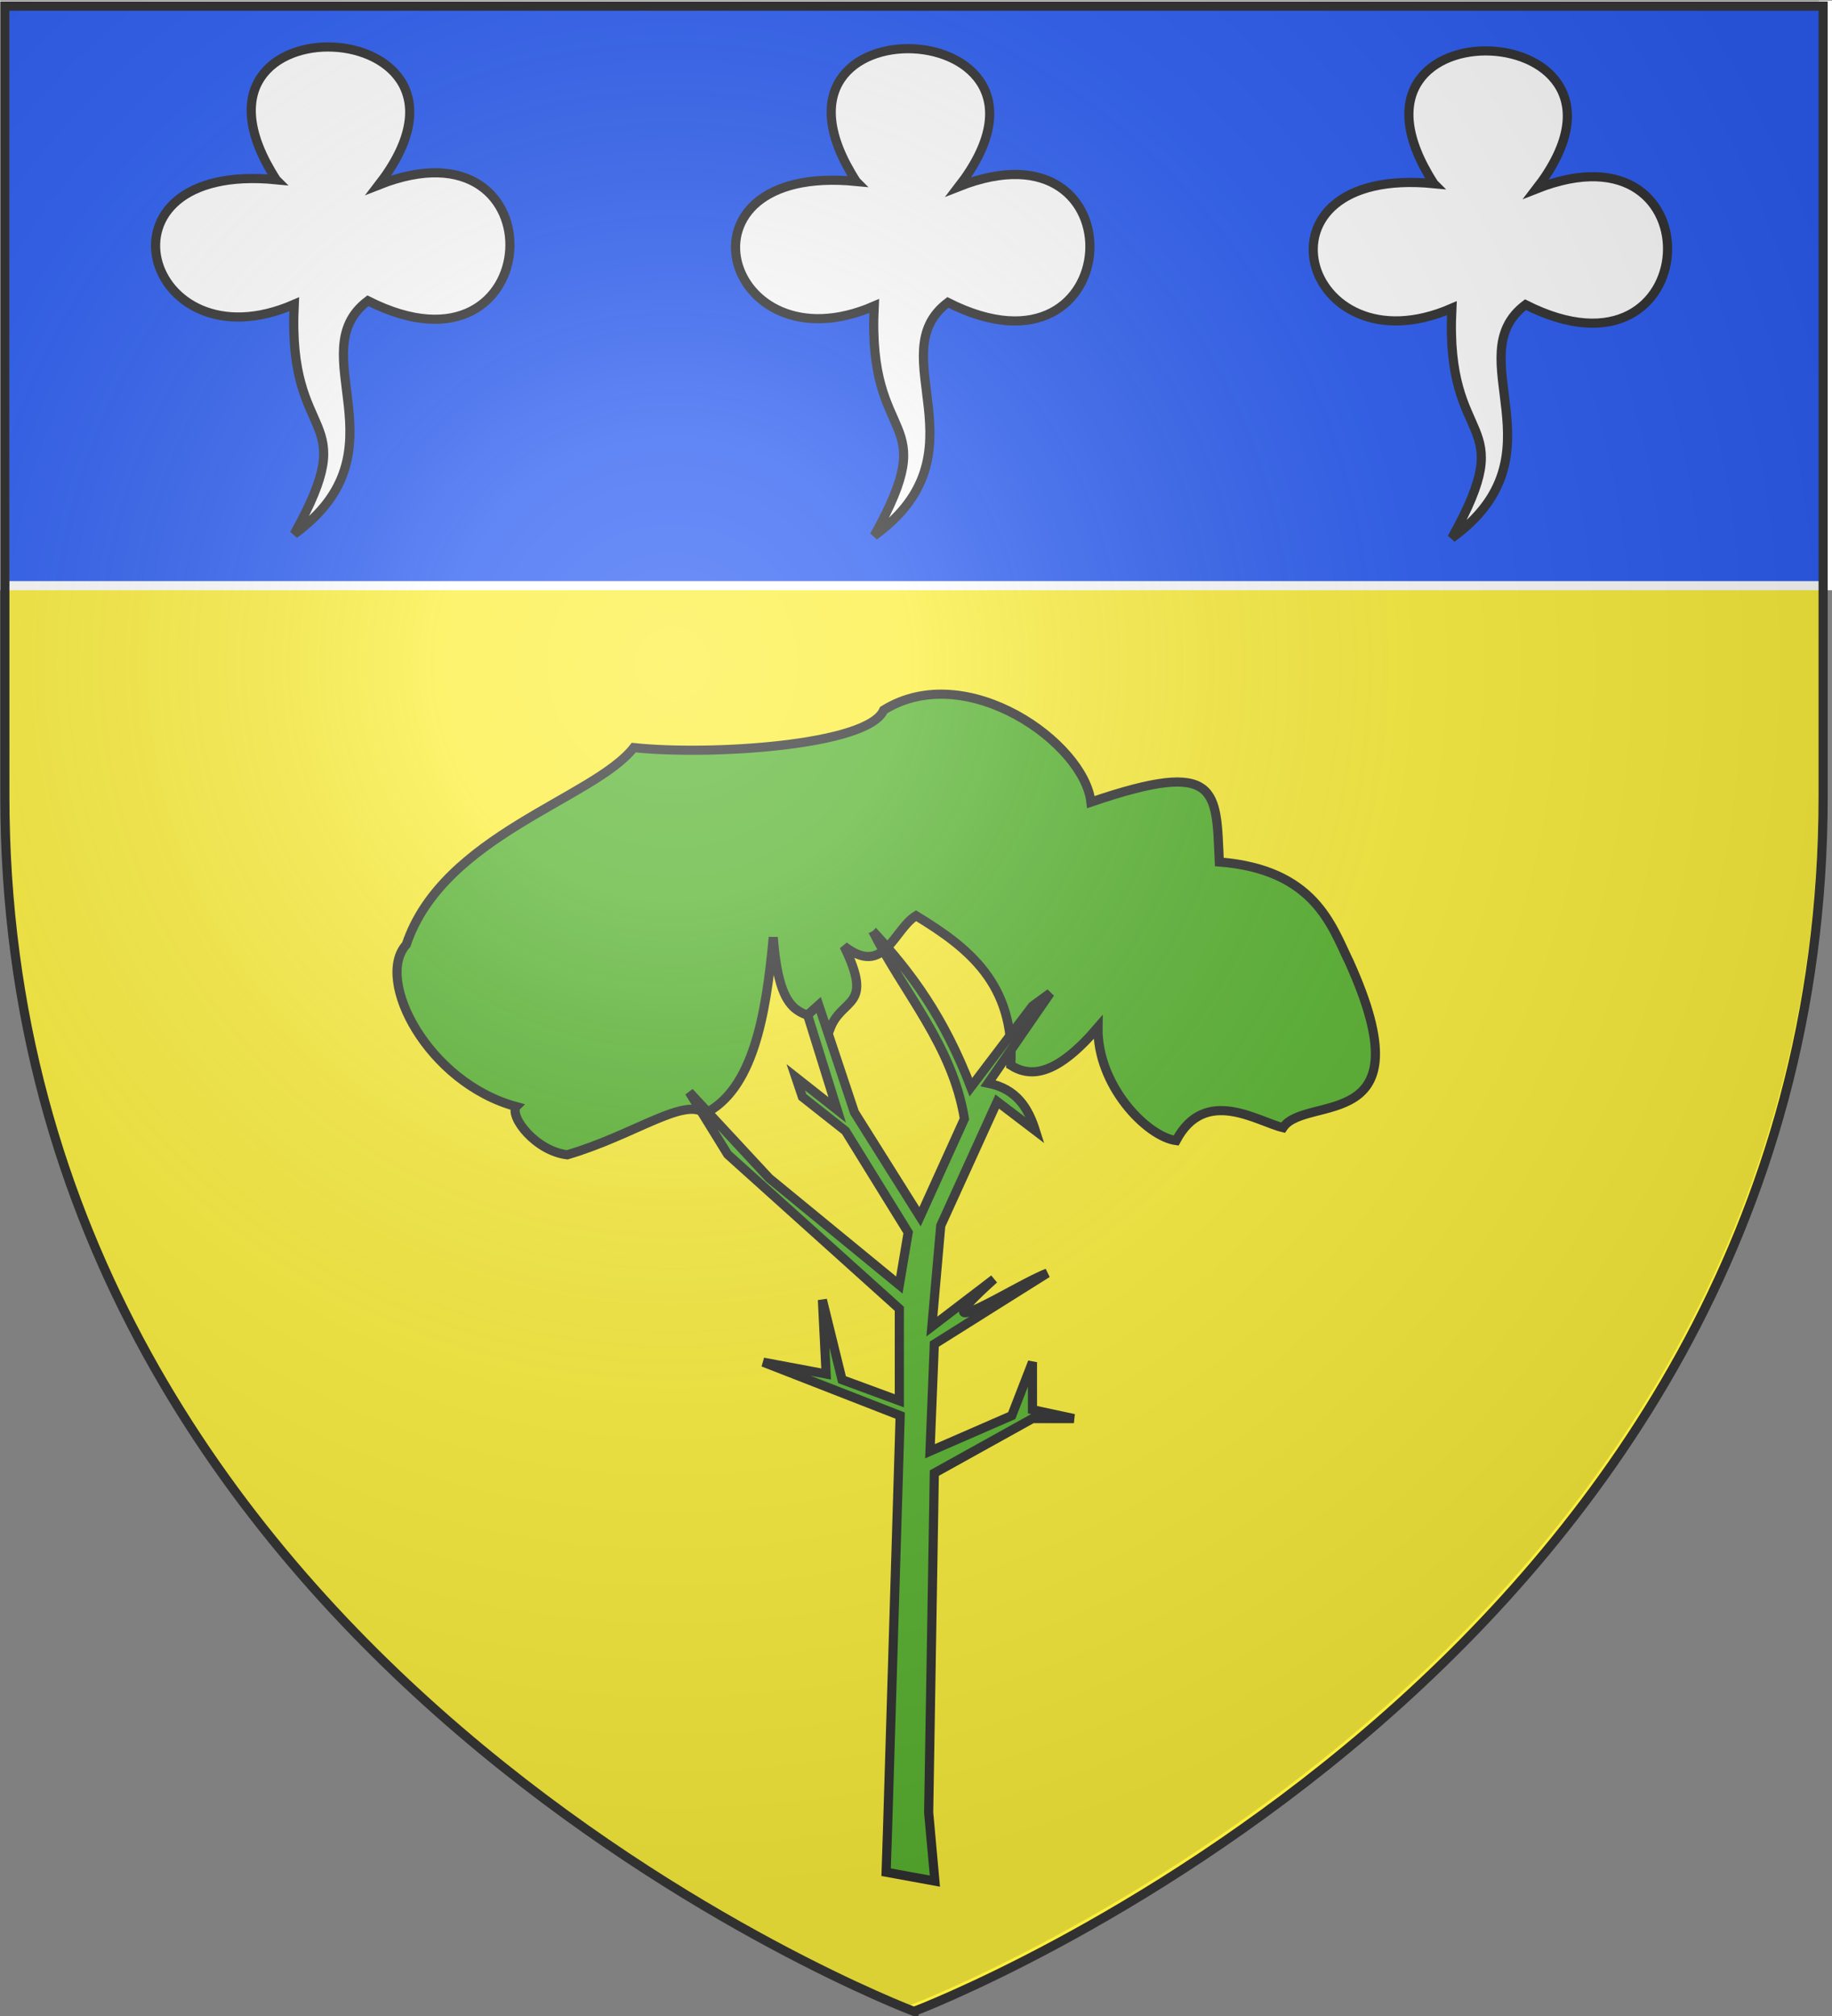 <svg xmlns="http://www.w3.org/2000/svg" xmlns:xlink="http://www.w3.org/1999/xlink" width="600" height="660.002" version="1.0"><rect width="100%" height="100%" fill="#808080" stroke="none"/><defs><radialGradient xlink:href="#a" id="O" cx="221.445" cy="226.331" r="300" fx="221.445" fy="226.331" gradientTransform="matrix(1.35 0 0 1.349 685.3 -185.252)" gradientUnits="userSpaceOnUse"/><radialGradient xlink:href="#e" id="G" cx="221.445" cy="226.331" r="300" fx="221.445" fy="226.331" gradientTransform="matrix(1.353 0 0 1.349 -77.63 -85.747)" gradientUnits="userSpaceOnUse"/><radialGradient xlink:href="#z" id="M" cx="221.445" cy="226.331" r="300" fx="221.445" fy="226.331" gradientTransform="matrix(1.353 0 0 1.349 -77.63 -85.747)" gradientUnits="userSpaceOnUse"/><radialGradient xlink:href="#i" id="I" cx="221.445" cy="226.331" r="300" fx="221.445" fy="226.331" gradientTransform="matrix(1.353 0 0 1.349 -77.63 -85.747)" gradientUnits="userSpaceOnUse"/><radialGradient xlink:href="#j" id="H" cx="221.445" cy="226.331" r="300" fx="221.445" fy="226.331" gradientTransform="matrix(1.353 0 0 1.349 -77.63 -85.747)" gradientUnits="userSpaceOnUse"/><radialGradient xlink:href="#y" id="L" cx="221.445" cy="226.331" r="300" fx="221.445" fy="226.331" gradientTransform="matrix(1.353 0 0 1.349 -77.63 -85.747)" gradientUnits="userSpaceOnUse"/><radialGradient xlink:href="#x" id="K" cx="221.445" cy="226.331" r="300" fx="221.445" fy="226.331" gradientTransform="matrix(1.353 0 0 1.349 -77.63 -85.747)" gradientUnits="userSpaceOnUse"/><radialGradient xlink:href="#w" id="J" cx="221.445" cy="226.331" r="300" fx="221.445" fy="226.331" gradientTransform="matrix(1.353 0 0 1.349 -77.63 -85.747)" gradientUnits="userSpaceOnUse"/><linearGradient id="j"><stop offset="0" style="stop-color:#fff;stop-opacity:.314"/><stop offset=".19" style="stop-color:#fff;stop-opacity:.251"/><stop offset=".6" style="stop-color:#6b6b6b;stop-opacity:.125"/><stop offset="1" style="stop-color:#000;stop-opacity:.125"/></linearGradient><linearGradient id="e"><stop offset="0" style="stop-color:#fff;stop-opacity:.314"/><stop offset=".19" style="stop-color:#fff;stop-opacity:.251"/><stop offset=".6" style="stop-color:#6b6b6b;stop-opacity:.125"/><stop offset="1" style="stop-color:#000;stop-opacity:.125"/></linearGradient><linearGradient id="a"><stop offset="0" style="stop-color:#fff;stop-opacity:.314"/><stop offset=".19" style="stop-color:#fff;stop-opacity:.251"/><stop offset=".6" style="stop-color:#6b6b6b;stop-opacity:.125"/><stop offset="1" style="stop-color:#000;stop-opacity:.125"/></linearGradient><linearGradient id="z"><stop offset="0" style="stop-color:#fff;stop-opacity:.314"/><stop offset=".19" style="stop-color:#fff;stop-opacity:.251"/><stop offset=".6" style="stop-color:#6b6b6b;stop-opacity:.125"/><stop offset="1" style="stop-color:#000;stop-opacity:.125"/></linearGradient><linearGradient id="i"><stop offset="0" style="stop-color:#fff;stop-opacity:.314"/><stop offset=".19" style="stop-color:#fff;stop-opacity:.251"/><stop offset=".6" style="stop-color:#6b6b6b;stop-opacity:.125"/><stop offset="1" style="stop-color:#000;stop-opacity:.125"/></linearGradient><linearGradient id="w"><stop offset="0" style="stop-color:#fff;stop-opacity:.314"/><stop offset=".19" style="stop-color:#fff;stop-opacity:.251"/><stop offset=".6" style="stop-color:#6b6b6b;stop-opacity:.125"/><stop offset="1" style="stop-color:#000;stop-opacity:.125"/></linearGradient><linearGradient id="x"><stop offset="0" style="stop-color:#fff;stop-opacity:.314"/><stop offset=".19" style="stop-color:#fff;stop-opacity:.251"/><stop offset=".6" style="stop-color:#6b6b6b;stop-opacity:.125"/><stop offset="1" style="stop-color:#000;stop-opacity:.125"/></linearGradient><linearGradient id="y"><stop offset="0" style="stop-color:#fff;stop-opacity:.314"/><stop offset=".19" style="stop-color:#fff;stop-opacity:.251"/><stop offset=".6" style="stop-color:#6b6b6b;stop-opacity:.125"/><stop offset="1" style="stop-color:#000;stop-opacity:.125"/></linearGradient><g id="s" transform="translate(-347.196 -19.156)"><path id="q" d="M644.408-299.935c0 4.328-3.77 7.837-8.418 7.837-4.65 0-8.418-3.509-8.418-7.837 0-4.329 3.769-7.838 8.418-7.838 4.649 0 8.418 3.51 8.418 7.838z" style="fill:#313131;fill-opacity:1;fill-rule:evenodd;stroke:#313131;stroke-width:1.122;stroke-linecap:square;stroke-linejoin:bevel;stroke-miterlimit:4;stroke-opacity:1;stroke-dasharray:none" transform="matrix(.86 0 0 .924 -1412.997 218.928)"/><use xlink:href="#q" width="600" height="660" transform="translate(15.097 15.356)"/><use xlink:href="#q" width="600" height="660" transform="translate(-14.906 15.356)"/><g transform="translate(-1493.557 234.74)"><path id="r" d="M627.4-265.43c-5.746 60.436-18.557 75.834-28.856 87.7 14.718-4.677 19.11-9.244 23.222-13.933 1.235 4.67 2.957 10.249 5.64 13.435" style="fill:#313131;fill-opacity:1;stroke:#313131;stroke-width:.2;stroke-linecap:butt;stroke-linejoin:miter;stroke-miterlimit:4;stroke-opacity:1;stroke-dasharray:none"/><use xlink:href="#r" width="600" height="660" style="fill:#313131;fill-opacity:1" transform="matrix(-1 0 0 1 1254.776 0)"/></g></g><g id="v" transform="translate(-347.196 -19.156)"><path id="t" d="M644.408-299.935c0 4.328-3.77 7.837-8.418 7.837-4.65 0-8.418-3.509-8.418-7.837 0-4.329 3.769-7.838 8.418-7.838 4.649 0 8.418 3.51 8.418 7.838z" style="fill:#313131;fill-opacity:1;fill-rule:evenodd;stroke:#313131;stroke-width:1.122;stroke-linecap:square;stroke-linejoin:bevel;stroke-miterlimit:4;stroke-opacity:1;stroke-dasharray:none" transform="matrix(.86 0 0 .924 -1412.997 218.928)"/><use xlink:href="#t" width="600" height="660" transform="translate(15.097 15.356)"/><use xlink:href="#t" width="600" height="660" transform="translate(-14.906 15.356)"/><g transform="translate(-1493.557 234.74)"><path id="u" d="M627.4-265.43c-5.746 60.436-18.557 75.834-28.856 87.7 14.718-4.677 19.11-9.244 23.222-13.933 1.235 4.67 2.957 10.249 5.64 13.435" style="fill:#313131;fill-opacity:1;stroke:#313131;stroke-width:.2;stroke-linecap:butt;stroke-linejoin:miter;stroke-miterlimit:4;stroke-opacity:1;stroke-dasharray:none"/><use xlink:href="#u" width="600" height="660" style="fill:#313131;fill-opacity:1" transform="matrix(-1 0 0 1 1254.776 0)"/></g></g><g id="d" transform="translate(-347.196 -19.156)"><path id="b" d="M644.408-299.935c0 4.328-3.77 7.837-8.418 7.837-4.65 0-8.418-3.509-8.418-7.837 0-4.329 3.769-7.838 8.418-7.838 4.649 0 8.418 3.51 8.418 7.838z" style="fill:#313131;fill-opacity:1;fill-rule:evenodd;stroke:#313131;stroke-width:1.122;stroke-linecap:square;stroke-linejoin:bevel;stroke-miterlimit:4;stroke-opacity:1;stroke-dasharray:none" transform="matrix(.86 0 0 .924 -1412.997 218.928)"/><use xlink:href="#b" width="600" height="660" transform="translate(15.097 15.356)"/><use xlink:href="#b" width="600" height="660" transform="translate(-14.906 15.356)"/><g transform="translate(-1493.557 234.74)"><path id="c" d="M627.4-265.43c-5.746 60.436-18.557 75.834-28.856 87.7 14.718-4.677 19.11-9.244 23.222-13.933 1.235 4.67 2.957 10.249 5.64 13.435" style="fill:#313131;fill-opacity:1;stroke:#313131;stroke-width:.2;stroke-linecap:butt;stroke-linejoin:miter;stroke-miterlimit:4;stroke-opacity:1;stroke-dasharray:none"/><use xlink:href="#c" width="600" height="660" style="fill:#313131;fill-opacity:1" transform="matrix(-1 0 0 1 1254.776 0)"/></g></g><g id="p" transform="translate(-347.196 -19.156)"><path id="n" d="M644.408-299.935c0 4.328-3.77 7.837-8.418 7.837-4.65 0-8.418-3.509-8.418-7.837 0-4.329 3.769-7.838 8.418-7.838 4.649 0 8.418 3.51 8.418 7.838z" style="fill:#313131;fill-opacity:1;fill-rule:evenodd;stroke:#313131;stroke-width:1.122;stroke-linecap:square;stroke-linejoin:bevel;stroke-miterlimit:4;stroke-opacity:1;stroke-dasharray:none" transform="matrix(.86 0 0 .924 -1412.997 218.928)"/><use xlink:href="#n" width="600" height="660" transform="translate(15.097 15.356)"/><use xlink:href="#n" width="600" height="660" transform="translate(-14.906 15.356)"/><g transform="translate(-1493.557 234.74)"><path id="o" d="M627.4-265.43c-5.746 60.436-18.557 75.834-28.856 87.7 14.718-4.677 19.11-9.244 23.222-13.933 1.235 4.67 2.957 10.249 5.64 13.435" style="fill:#313131;fill-opacity:1;stroke:#313131;stroke-width:.2;stroke-linecap:butt;stroke-linejoin:miter;stroke-miterlimit:4;stroke-opacity:1;stroke-dasharray:none"/><use xlink:href="#o" width="600" height="660" style="fill:#313131;fill-opacity:1" transform="matrix(-1 0 0 1 1254.776 0)"/></g></g><g id="m" transform="translate(-347.196 -19.156)"><path id="k" d="M644.408-299.935c0 4.328-3.77 7.837-8.418 7.837-4.65 0-8.418-3.509-8.418-7.837 0-4.329 3.769-7.838 8.418-7.838 4.649 0 8.418 3.51 8.418 7.838z" style="fill:#313131;fill-opacity:1;fill-rule:evenodd;stroke:#313131;stroke-width:1.122;stroke-linecap:square;stroke-linejoin:bevel;stroke-miterlimit:4;stroke-opacity:1;stroke-dasharray:none" transform="matrix(.86 0 0 .924 -1412.997 218.928)"/><use xlink:href="#k" width="600" height="660" transform="translate(15.097 15.356)"/><use xlink:href="#k" width="600" height="660" transform="translate(-14.906 15.356)"/><g transform="translate(-1493.557 234.74)"><path id="l" d="M627.4-265.43c-5.746 60.436-18.557 75.834-28.856 87.7 14.718-4.677 19.11-9.244 23.222-13.933 1.235 4.67 2.957 10.249 5.64 13.435" style="fill:#313131;fill-opacity:1;stroke:#313131;stroke-width:.2;stroke-linecap:butt;stroke-linejoin:miter;stroke-miterlimit:4;stroke-opacity:1;stroke-dasharray:none"/><use xlink:href="#l" width="600" height="660" style="fill:#313131;fill-opacity:1" transform="matrix(-1 0 0 1 1254.776 0)"/></g></g><g id="h" transform="translate(-347.196 -19.156)"><path id="f" d="M644.408-299.935c0 4.328-3.77 7.837-8.418 7.837-4.65 0-8.418-3.509-8.418-7.837 0-4.329 3.769-7.838 8.418-7.838 4.649 0 8.418 3.51 8.418 7.838z" style="fill:#313131;fill-opacity:1;fill-rule:evenodd;stroke:#313131;stroke-width:1.122;stroke-linecap:square;stroke-linejoin:bevel;stroke-miterlimit:4;stroke-opacity:1;stroke-dasharray:none" transform="matrix(.86 0 0 .924 -1412.997 218.928)"/><use xlink:href="#f" width="600" height="660" transform="translate(15.097 15.356)"/><use xlink:href="#f" width="600" height="660" transform="translate(-14.906 15.356)"/><g transform="translate(-1493.557 234.74)"><path id="g" d="M627.4-265.43c-5.746 60.436-18.557 75.834-28.856 87.7 14.718-4.677 19.11-9.244 23.222-13.933 1.235 4.67 2.957 10.249 5.64 13.435" style="fill:#313131;fill-opacity:1;stroke:#313131;stroke-width:.2;stroke-linecap:butt;stroke-linejoin:miter;stroke-miterlimit:4;stroke-opacity:1;stroke-dasharray:none"/><use xlink:href="#g" width="600" height="660" style="fill:#313131;fill-opacity:1" transform="matrix(-1 0 0 1 1254.776 0)"/></g></g><g id="C" transform="translate(-347.196 -19.156)"><path id="A" d="M644.408-299.935c0 4.328-3.77 7.837-8.418 7.837-4.65 0-8.418-3.509-8.418-7.837 0-4.329 3.769-7.838 8.418-7.838 4.649 0 8.418 3.51 8.418 7.838z" style="fill:#313131;fill-opacity:1;fill-rule:evenodd;stroke:#313131;stroke-width:1.122;stroke-linecap:square;stroke-linejoin:bevel;stroke-miterlimit:4;stroke-opacity:1;stroke-dasharray:none" transform="matrix(.86 0 0 .924 -1412.997 218.928)"/><use xlink:href="#A" width="600" height="660" transform="translate(15.097 15.356)"/><use xlink:href="#A" width="600" height="660" transform="translate(-14.906 15.356)"/><g transform="translate(-1493.557 234.74)"><path id="B" d="M627.4-265.43c-5.746 60.436-18.557 75.834-28.856 87.7 14.718-4.677 19.11-9.244 23.222-13.933 1.235 4.67 2.957 10.249 5.64 13.435" style="fill:#313131;fill-opacity:1;stroke:#313131;stroke-width:.2;stroke-linecap:butt;stroke-linejoin:miter;stroke-miterlimit:4;stroke-opacity:1;stroke-dasharray:none"/><use xlink:href="#B" width="600" height="660" style="fill:#313131;fill-opacity:1" transform="matrix(-1 0 0 1 1254.776 0)"/></g></g><g id="F" transform="translate(-347.196 -19.156)"><path id="D" d="M644.408-299.935c0 4.328-3.77 7.837-8.418 7.837-4.65 0-8.418-3.509-8.418-7.837 0-4.329 3.769-7.838 8.418-7.838 4.649 0 8.418 3.51 8.418 7.838z" style="fill:#313131;fill-opacity:1;fill-rule:evenodd;stroke:#313131;stroke-width:1.122;stroke-linecap:square;stroke-linejoin:bevel;stroke-miterlimit:4;stroke-opacity:1;stroke-dasharray:none" transform="matrix(.86 0 0 .924 -1412.997 218.928)"/><use xlink:href="#D" width="600" height="660" transform="translate(15.097 15.356)"/><use xlink:href="#D" width="600" height="660" transform="translate(-14.906 15.356)"/><g transform="translate(-1493.557 234.74)"><path id="E" d="M627.4-265.43c-5.746 60.436-18.557 75.834-28.856 87.7 14.718-4.677 19.11-9.244 23.222-13.933 1.235 4.67 2.957 10.249 5.64 13.435" style="fill:#313131;fill-opacity:1;stroke:#313131;stroke-width:.2;stroke-linecap:butt;stroke-linejoin:miter;stroke-miterlimit:4;stroke-opacity:1;stroke-dasharray:none"/><use xlink:href="#E" width="600" height="660" style="fill:#313131;fill-opacity:1" transform="matrix(-1 0 0 1 1254.776 0)"/></g></g></defs><g style="display:inline"><path d="M1063.369 561.199s297.753-112.351 297.753-397.881V-95.304H765.616v258.622c0 285.53 297.753 397.88 297.753 397.88z" style="fill:#fcef3c;fill-opacity:1;fill-rule:evenodd;stroke:none" transform="translate(-764.026 97.305)"/></g><g style="display:inline" transform="translate(-764.026 97.305)"><path d="M765.524-95.62h597.003V94.432H765.524z" style="fill:#2b5df2;fill-opacity:1;fill-rule:evenodd;stroke:#fff;stroke-width:2.997;stroke-miterlimit:4;stroke-opacity:1;stroke-dasharray:none"/><path id="N" d="M1233.64-37.179c-62.617-6.15-43.348 62.176 5.886 40.775-2.36 47.214 22.848 34.226 0 75.231 37.492-27.178 1.755-59.528 24.13-76.38 59.102 29.873 63.635-61.71 3.532-37.903 44.267-57.263-72.811-62.554-33.548-1.723z" style="fill:#fff;fill-opacity:1;stroke:#313131;stroke-width:2.997;stroke-linecap:butt;stroke-linejoin:miter;stroke-miterlimit:4;stroke-opacity:1;stroke-dasharray:none"/><use xlink:href="#N" width="600" height="660" transform="translate(-189.191 -.731)"/><use xlink:href="#N" width="600" height="660" transform="translate(-379.139 -1.284)"/><path d="M933.098 264.98c-28.921-7.832-46.437-41.593-36.01-53.038 11.98-35.814 61.512-47.818 74.496-64.492 24.834 2.623 76.853-.552 81.861-12.287 27.132-16.82 65.726 10.845 67.876 30.13 42.304-14.44 40.979-3.894 42.045 19.591 31.143 2.467 36.703 20.72 42.542 32.702 25.889 57.262-14.32 43.12-21.686 54.283-8.433-2.006-25.536-13.66-35.013 4.231-9.625-1.33-25.885-18.066-25.579-37.1-13.312 15.564-21.83 16.705-28.554 12.448 1.401-26.715-13.978-38.584-31.036-48.967-7.387 4.514-10.324 20.18-23.588 9.96 9.98 20.388-.587 16.573-4.552 26.973-6.481-7.968-16.239 1.713-18.622-29.878-2.39 26.414-6.862 49.87-22.347 57.681-6.771-5.523-23.083 7.039-45.11 13.535-10.372-1.218-18.98-12.444-16.723-15.772z" style="fill:#5ab532;fill-opacity:1;stroke:#313131;stroke-width:2.997;stroke-linecap:butt;stroke-linejoin:miter;stroke-miterlimit:4;stroke-opacity:1;stroke-dasharray:none"/><path d="M1049.861 207.514c10.219 20.358 26.082 37.319 30.022 61.455l-14.536 32.067-21.488-34.18-11.713-35.153-3.621 3.256 9.69 31.095-13.567-10.69 2.175 6.444 14.111 11.133 20.537 33.227-2.907 17.217-42.637-34.982-26.163-28.18 12.597 20.407 56.203 50.529v30.123l-18.768-6.905-6.426-26.133 1.223 24.275-20.604-3.87 44.848 17.492-4.149 136.04-.448 13.438 15.97 2.918-2.04-22.459 1.853-111.116 32.147-17.85h13.567l-13.567-2.915V348.65l-6.783 17.49-26.775 11.662 1.411-35.067 36.992-23.237c-9.409 3.383-44.35 26.188-17.442 1.944l-20.35 15.547 2.908-33.038 18.496-40.624 12.512 9.529c-2.347-7.446-6.186-13.695-15.504-15.548l20.35-29.492-5.815 4.227-20.161 26.577c-8.83-22.917-19.4-37.357-32.148-51.106z" style="fill:#5ab532;fill-opacity:1;stroke:#313131;stroke-width:2.997;stroke-linecap:butt;stroke-linejoin:miter;stroke-miterlimit:4;stroke-opacity:1;stroke-dasharray:none"/></g><g style="display:inline"><path d="M1061.985 559.198s297.753-112.351 297.753-397.88V-97.306H764.232v258.622c0 285.53 297.753 397.881 297.753 397.881z" style="fill:url(#O);fill-opacity:1;fill-rule:evenodd;stroke:none" transform="translate(-764.026 97.305)"/></g><g style="display:inline"><path d="M1063.369 561.199s-297.753-112.351-297.753-397.88V-95.305h595.506v258.622c0 285.53-297.753 397.88-297.753 397.88z" style="fill:none;stroke:#313131;stroke-width:2.997;stroke-linecap:butt;stroke-linejoin:miter;stroke-miterlimit:4;stroke-opacity:1;stroke-dasharray:none" transform="translate(-764.026 97.305)"/></g></svg>